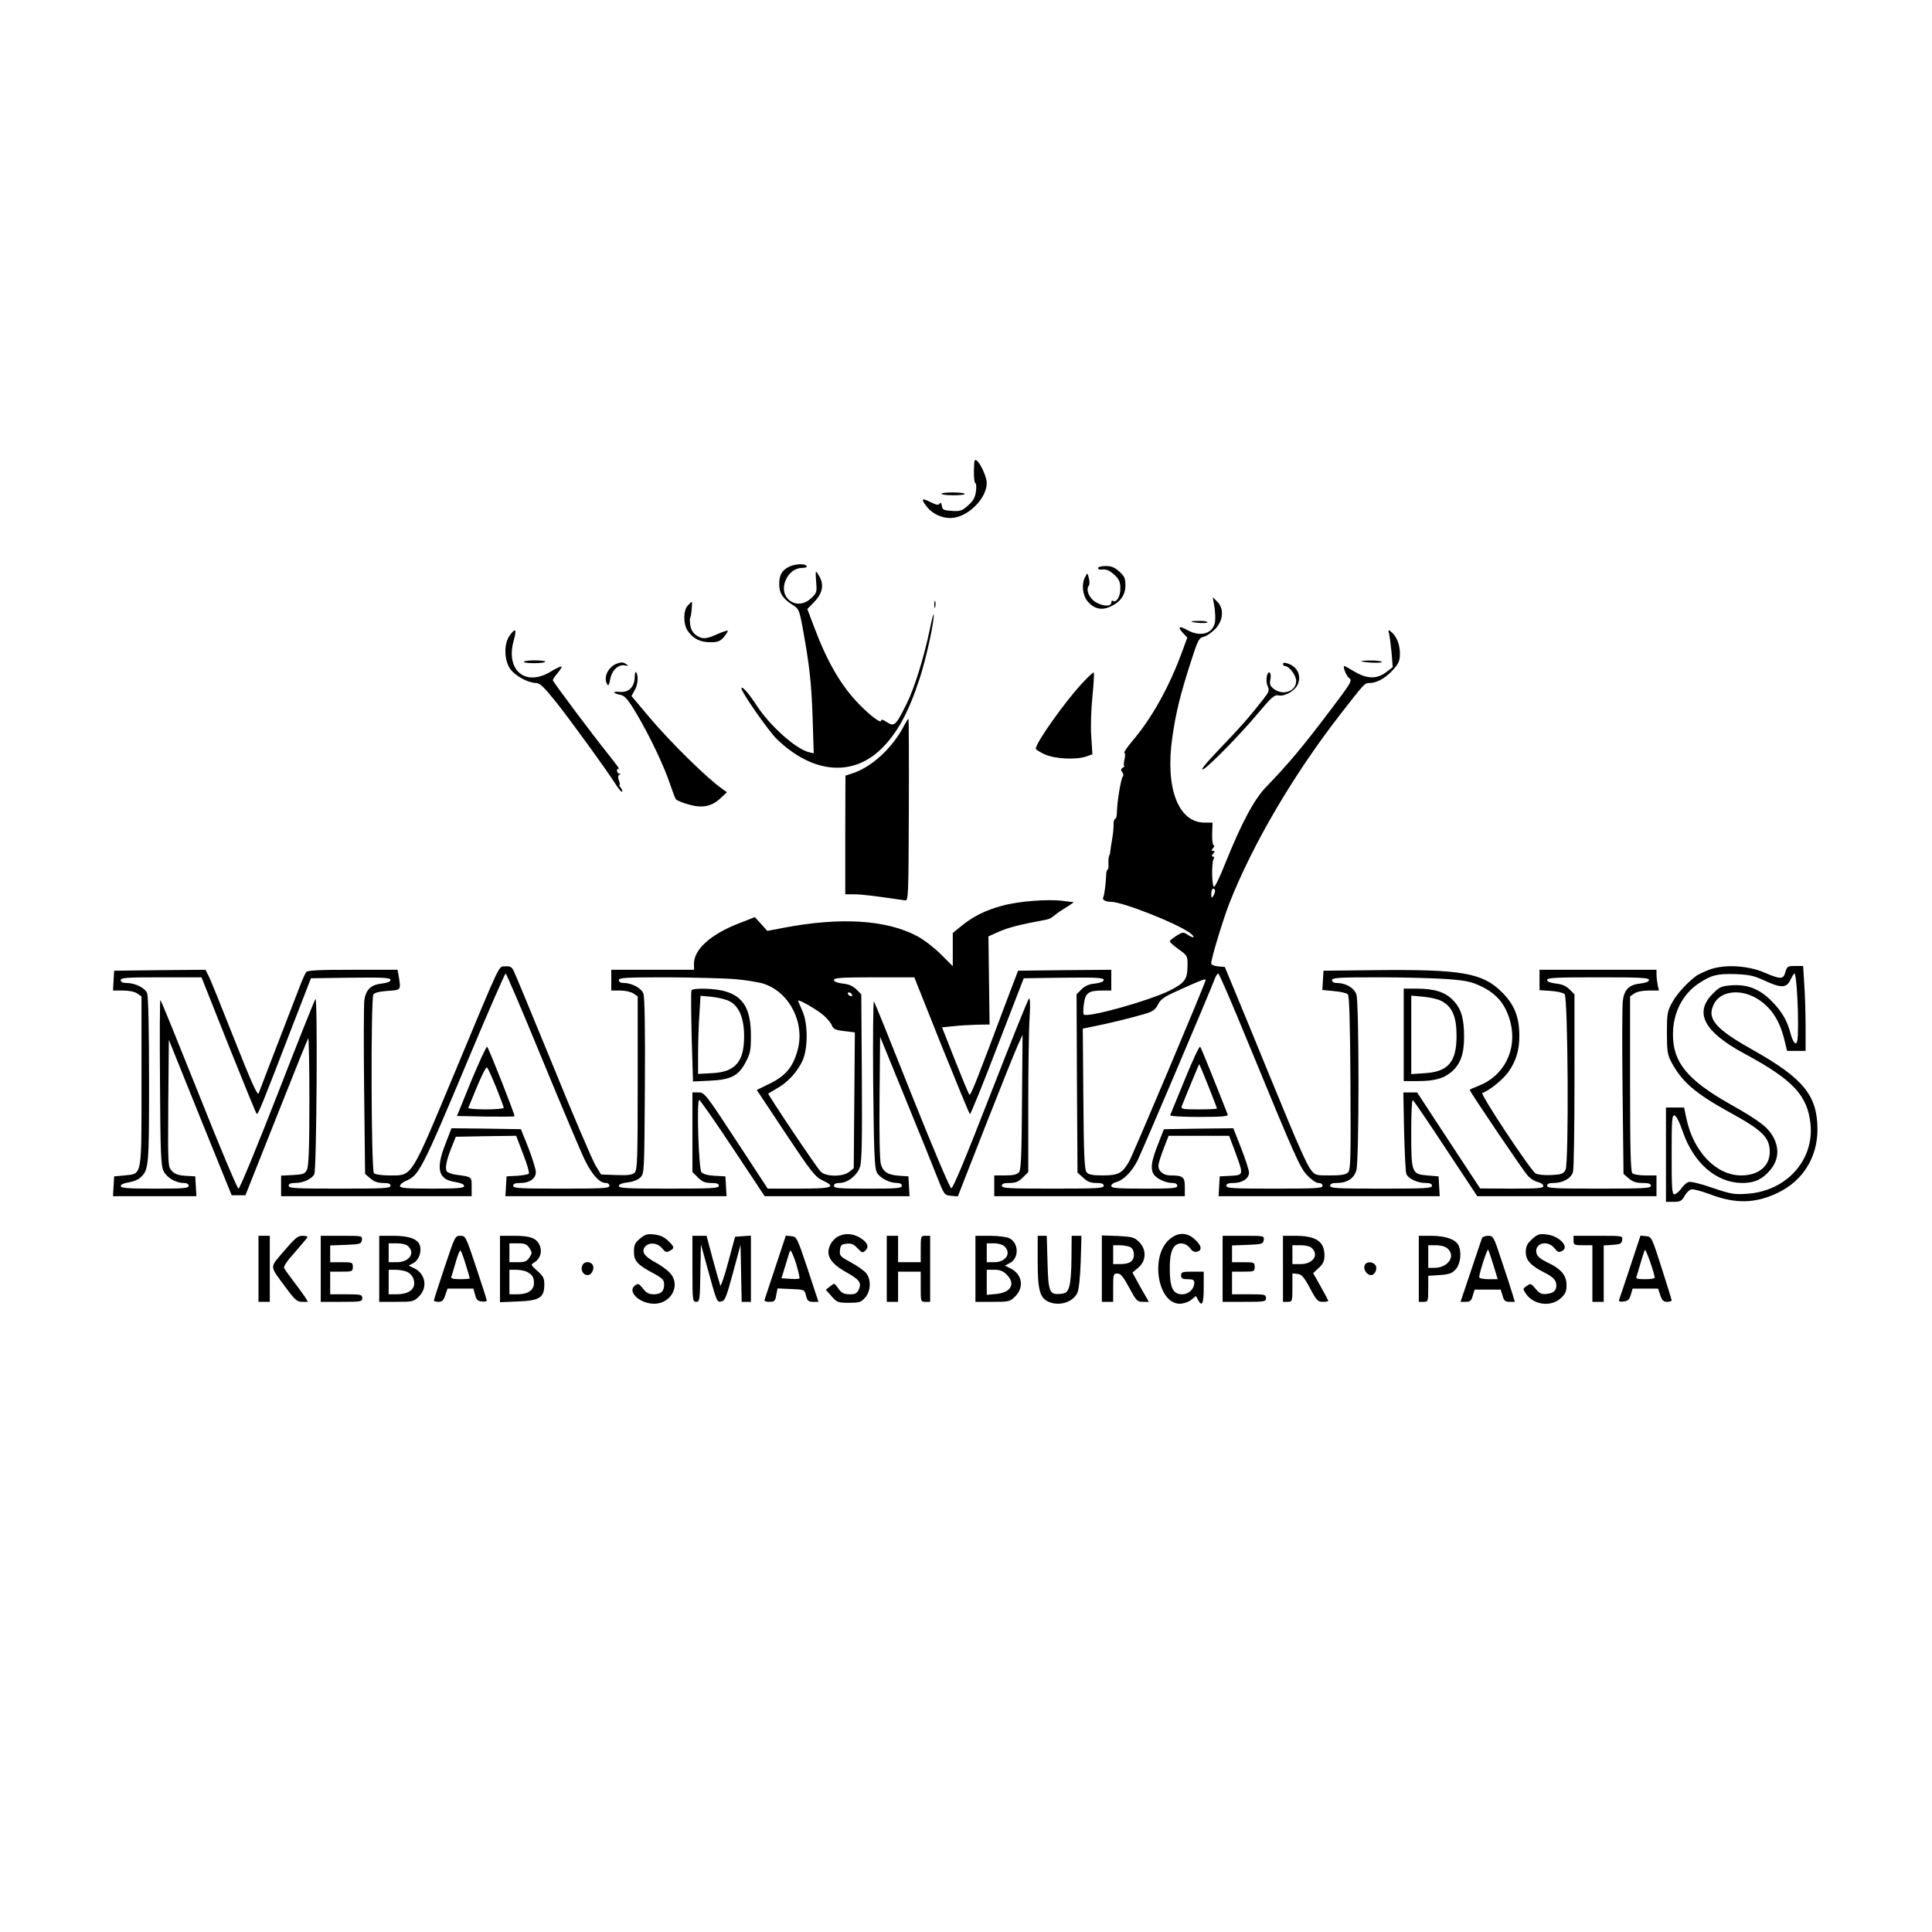 <?xml version="1.0" standalone="no"?>
<!DOCTYPE svg PUBLIC "-//W3C//DTD SVG 20010904//EN"
 "http://www.w3.org/TR/2001/REC-SVG-20010904/DTD/svg10.dtd">
<svg version="1.0" xmlns="http://www.w3.org/2000/svg"
 width="1024pt" height="1024pt" viewBox="0 0 1024 1024"
 preserveAspectRatio="xMidYMid meet">
<g transform="translate(0,1024) scale(0.1,-0.1)"
fill="#000000" stroke="none">
<path d="M5162 7745 c-1 -36 3 -65 7 -65 5 0 7 -19 4 -42 -4 -33 -13 -51 -41
-76 -32 -29 -42 -33 -87 -30 -44 3 -50 6 -53 27 -3 16 -6 20 -12 12 -5 -10
-17 -8 -49 8 -46 24 -51 17 -20 -23 34 -44 93 -68 145 -60 84 12 174 107 174
184 0 30 -31 100 -52 118 -13 10 -15 4 -16 -53z"/>
<path d="M4990 7623 c0 -5 29 -8 64 -8 35 0 62 3 59 8 -2 4 -31 7 -64 7 -32 0
-59 -3 -59 -7z"/>
<path d="M4178 7234 c-35 -19 -48 -43 -48 -91 0 -46 19 -76 68 -107 36 -22 38
-27 56 -122 36 -198 47 -293 53 -478 l6 -189 -28 7 c-69 18 -205 140 -274 246
-42 65 -81 109 -81 91 0 -20 143 -225 187 -268 188 -182 400 -202 553 -53 86
84 146 194 206 379 33 103 75 291 73 334 0 12 -11 -28 -23 -89 -31 -145 -80
-303 -121 -385 -60 -119 -64 -123 -110 -93 -17 11 -25 12 -25 4 0 -16 -56 25
-117 88 -94 95 -170 227 -237 406 l-37 98 35 36 c43 43 54 88 32 131 -9 17
-18 31 -21 31 -2 0 -2 -25 1 -56 4 -52 3 -57 -27 -85 -75 -70 -175 0 -135 95
17 41 51 66 89 66 16 0 26 4 22 10 -9 15 -66 11 -97 -6z"/>
<path d="M5820 7230 c0 -6 6 -10 13 -9 30 4 47 -3 75 -29 23 -22 30 -36 30
-70 1 -42 -20 -78 -39 -67 -5 4 -9 -1 -9 -9 0 -23 -46 -20 -85 4 -33 21 -51
65 -34 86 4 5 5 23 0 40 -7 29 -8 29 -19 7 -21 -38 -15 -98 13 -131 32 -38 72
-48 116 -29 56 24 84 62 84 114 0 38 -5 49 -33 74 -24 22 -42 29 -72 29 -22 0
-40 -5 -40 -10z"/>
<path d="M6435 7035 c4 -22 7 -57 6 -79 -3 -71 -72 -97 -147 -56 -44 25 -55
19 -24 -15 l23 -24 -23 -63 c-70 -194 -163 -362 -268 -485 -29 -35 -48 -63
-43 -63 5 0 6 -15 1 -35 -4 -19 -5 -35 -1 -35 3 0 0 -4 -8 -9 -11 -7 -12 -13
-3 -23 6 -8 8 -19 3 -24 -10 -11 -31 -139 -31 -188 0 -20 -4 -36 -9 -36 -5 0
-9 -12 -9 -27 1 -16 -2 -50 -7 -78 -5 -27 -9 -57 -10 -65 0 -9 -3 -20 -6 -25
-3 -6 -5 -25 -4 -42 1 -18 -1 -33 -5 -33 -3 0 -7 -12 -7 -27 -2 -49 -10 -110
-16 -120 -7 -12 14 -23 43 -23 58 0 339 -110 413 -162 35 -25 29 -36 -7 -13
-24 16 -27 16 -61 -5 -19 -12 -35 -25 -35 -30 0 -4 21 -23 48 -42 47 -34 47
-35 46 -91 -1 -68 -15 -87 -94 -127 -108 -54 -437 -146 -456 -127 -3 3 -3 29
1 57 8 59 25 70 101 70 l44 0 0 55 0 55 -247 -2 -247 -3 -59 -155 c-157 -420
-192 -509 -199 -502 -4 4 -38 86 -76 182 l-69 175 61 6 c34 4 90 7 126 8 l65
1 -3 233 -3 234 58 26 c49 21 105 36 250 63 12 2 28 10 35 17 8 6 23 18 33 25
11 7 33 21 49 31 l28 19 -57 7 c-81 11 -240 -2 -325 -26 -88 -24 -150 -55
-212 -105 l-48 -39 0 -88 0 -88 -63 63 c-35 35 -91 78 -125 96 -163 87 -406
102 -706 45 l-89 -17 -33 37 -33 36 -85 -33 c-153 -60 -240 -140 -238 -218 l1
-28 -220 0 -219 0 0 -55 0 -55 48 0 c27 0 57 -7 70 -16 l22 -15 0 -459 c0
-408 -2 -460 -16 -475 -13 -12 -33 -15 -97 -13 l-81 3 -29 47 c-16 26 -118
264 -226 530 -109 266 -203 493 -210 506 -10 18 -19 22 -44 20 -36 -3 -14 44
-269 -568 -234 -560 -221 -540 -342 -540 -43 0 -77 5 -84 12 -15 15 -17 924
-3 947 6 10 33 16 75 19 72 5 71 4 60 74 l-7 38 -237 0 c-178 0 -240 -3 -247
-12 -5 -7 -17 -33 -27 -58 -15 -39 -206 -533 -225 -585 -6 -14 -40 61 -130
289 -67 170 -128 321 -137 337 l-15 29 -242 -2 -242 -3 -3 -52 -3 -53 53 0
c32 0 62 -6 76 -16 l22 -15 0 -448 c0 -518 5 -491 -91 -501 l-54 -5 -3 -52 -3
-53 221 0 221 0 -3 53 -3 52 -51 3 c-38 2 -57 9 -73 26 -21 22 -21 27 -19 359
l3 336 166 -412 167 -412 37 0 36 0 164 413 c90 228 166 416 169 419 3 4 6
-146 6 -333 0 -253 -4 -345 -13 -364 -11 -22 -20 -25 -75 -28 l-62 -3 0 -54 0
-55 505 0 505 0 0 50 c0 54 3 52 -84 64 -22 3 -43 11 -48 18 -10 16 -2 58 26
128 l22 55 160 3 160 2 37 -97 c21 -53 34 -100 30 -104 -5 -4 -33 -9 -63 -11
l-55 -3 -3 -52 -3 -53 586 0 586 0 -3 53 -3 52 -57 3 c-37 2 -61 9 -70 19 -15
18 -26 383 -12 383 5 0 85 -115 178 -255 l169 -255 384 0 384 0 -3 53 -3 52
-45 3 c-62 4 -88 19 -101 61 -6 23 -9 156 -7 356 l3 320 137 -335 c75 -184
152 -373 170 -420 33 -83 35 -85 69 -88 l36 -3 148 378 c82 208 159 401 172
428 l23 50 -3 -356 c-2 -284 -5 -359 -16 -372 -10 -12 -30 -17 -72 -17 l-59 0
0 -55 0 -55 505 0 505 0 0 49 c0 53 -9 61 -77 61 -36 0 -63 22 -63 51 0 11 12
51 27 89 l27 70 161 0 160 0 33 -88 c44 -120 44 -120 -25 -124 l-58 -3 -3 -52
-3 -53 586 0 586 0 -3 53 -3 52 -60 5 c-82 7 -85 13 -85 228 0 94 3 172 8 171
4 0 82 -115 174 -255 l168 -254 475 0 475 0 0 55 0 55 -58 0 c-32 0 -63 5 -70
12 -9 9 -12 128 -12 474 l0 463 22 15 c14 10 44 16 76 16 l55 0 -7 31 c-3 17
-6 42 -6 55 l0 24 -310 0 -310 0 0 -54 0 -54 60 -4 c33 -2 66 -10 73 -17 18
-18 23 -896 5 -931 -12 -22 -21 -25 -76 -28 -34 -2 -71 2 -82 8 -26 14 -297
423 -283 427 36 12 107 69 137 110 42 59 60 117 59 199 -1 96 -27 160 -92 225
-103 103 -214 122 -676 117 l-270 -3 -3 -51 -3 -51 62 -6 c34 -3 66 -10 73
-17 8 -8 12 -144 14 -469 2 -410 1 -461 -13 -475 -12 -12 -36 -16 -95 -16 -78
0 -79 0 -105 34 -15 19 -69 138 -120 263 -52 125 -148 359 -213 518 l-120 290
-36 3 c-21 2 -36 9 -36 16 0 27 62 230 96 318 124 315 341 684 589 1003 129
166 128 165 155 165 37 0 84 26 123 69 31 35 37 48 37 87 0 48 -17 91 -46 115
-16 13 -17 12 -11 -11 3 -14 9 -59 13 -100 l6 -76 -35 -27 c-49 -37 -101 -36
-167 3 -28 17 -52 30 -54 30 -11 0 10 -53 25 -64 18 -12 12 -23 -97 -167 -152
-201 -224 -287 -345 -412 -62 -65 -129 -190 -215 -404 -27 -68 -53 -123 -59
-123 -12 0 -14 129 -2 148 5 7 3 12 -4 12 -8 0 -8 4 1 15 10 12 10 15 0 15
-10 0 -10 3 0 15 7 8 8 15 3 15 -5 0 -9 27 -8 60 l2 60 -42 0 c-140 0 -210
184 -171 453 19 132 42 225 98 399 37 116 43 127 68 133 15 3 42 22 61 41 44
45 48 110 10 146 l-23 23 7 -40z m5 -1517 c0 -7 -5 -20 -10 -28 -8 -12 -10 -9
-10 13 0 15 5 27 10 27 6 0 10 -6 10 -12z m-3565 -895 c104 -252 205 -492 226
-534 39 -78 77 -119 110 -119 11 0 19 -7 19 -15 0 -13 -35 -15 -255 -15 -220
0 -255 2 -255 15 0 11 11 15 38 15 49 0 82 23 82 58 0 15 -18 72 -39 127 l-40
100 -184 3 -184 2 -31 -80 c-54 -137 -40 -192 52 -205 29 -5 46 -12 46 -21 0
-11 -32 -14 -170 -14 -138 0 -170 3 -170 14 0 7 13 19 29 26 72 30 84 52 336
653 103 246 191 447 195 447 4 0 92 -206 195 -457z m3739 94 c255 -619 275
-665 316 -708 21 -22 46 -39 58 -39 13 0 22 -6 22 -15 0 -13 -35 -15 -255 -15
-220 0 -255 2 -255 15 0 11 11 15 38 15 47 0 82 24 82 55 0 13 -19 72 -42 130
l-41 105 -184 -2 -184 -3 -28 -71 c-36 -92 -43 -128 -31 -159 11 -28 63 -55
105 -55 16 0 25 -6 25 -15 0 -13 -26 -15 -175 -15 -143 0 -175 3 -175 14 0 8
11 17 24 20 40 10 85 55 115 115 23 45 381 887 412 969 5 12 12 22 16 22 5 0
75 -163 157 -363z m-5404 -14 c79 -197 146 -362 150 -366 7 -8 26 39 193 473
l95 245 211 3 c175 2 211 0 211 -12 0 -9 -16 -15 -46 -19 -58 -6 -85 -32 -93
-89 -3 -24 -4 -240 -1 -481 l5 -439 28 -24 c19 -17 40 -24 68 -24 28 0 39 -4
39 -15 0 -13 -37 -15 -270 -15 -233 0 -270 2 -270 15 0 11 11 15 35 15 42 0
89 22 101 47 12 25 18 941 6 928 -5 -5 -96 -234 -202 -507 -107 -274 -199
-498 -206 -498 -6 0 -101 225 -210 500 -110 275 -201 500 -204 500 -3 0 -4
-197 -2 -437 2 -378 5 -442 19 -470 17 -35 65 -63 107 -63 16 0 26 -6 26 -15
0 -13 -27 -15 -180 -15 -146 0 -180 3 -180 14 0 8 16 15 41 19 22 3 50 14 61
24 47 41 48 56 48 517 0 264 -4 445 -10 461 -11 29 -63 55 -110 55 -20 0 -30
5 -30 15 0 13 30 15 214 15 l214 0 142 -357z m2689 347 c57 -5 125 -16 151
-25 137 -46 219 -211 176 -356 -24 -86 -64 -132 -145 -172 l-70 -34 152 -229
c135 -203 157 -231 194 -249 79 -37 58 -45 -123 -45 l-165 0 -167 255 c-161
246 -168 254 -199 255 l-33 0 0 -211 0 -211 29 -29 c23 -23 39 -29 70 -29 30
0 41 -4 41 -15 0 -13 -36 -15 -265 -15 -218 0 -265 2 -265 14 0 9 16 15 46 19
29 3 54 13 68 26 21 21 21 27 24 485 2 298 -1 473 -8 490 -11 29 -61 56 -105
56 -16 0 -25 6 -25 15 0 13 35 15 258 15 141 -1 304 -5 361 -10z m1091 -351
c80 -198 147 -362 151 -364 3 -2 69 159 145 358 l140 362 212 3 c176 2 212 0
212 -12 0 -9 -16 -15 -46 -19 -32 -3 -55 -13 -72 -31 l-26 -26 2 -472 3 -473
30 -27 c22 -21 40 -28 69 -28 29 0 40 -4 40 -15 0 -13 -37 -15 -270 -15 -233
0 -270 2 -270 15 0 11 11 15 41 15 31 0 47 6 70 29 l29 29 0 355 c0 194 3 403
7 462 4 65 3 106 -3 103 -5 -4 -97 -232 -204 -507 -133 -342 -199 -500 -208
-499 -8 2 -98 215 -209 493 -107 270 -197 493 -201 497 -4 4 -6 -192 -4 -435
4 -362 7 -447 19 -470 15 -30 66 -57 108 -57 16 0 25 -6 25 -15 0 -13 -27 -15
-180 -15 -153 0 -180 2 -180 15 0 10 10 15 29 15 43 0 94 40 109 85 10 29 12
141 10 476 l-3 439 -26 26 c-18 18 -41 28 -73 31 -30 4 -46 10 -46 19 0 11 39
14 213 14 l213 0 144 -361z m2690 351 c99 -8 124 -15 179 -42 79 -40 124 -97
147 -188 36 -143 -34 -283 -169 -335 -26 -10 -47 -19 -47 -22 0 -9 285 -431
308 -455 13 -15 38 -30 53 -33 16 -4 29 -13 29 -21 0 -12 -29 -14 -167 -14
l-168 1 -167 254 -167 255 -37 0 -36 0 4 -207 c3 -115 8 -216 12 -226 12 -25
59 -47 101 -47 24 0 35 -4 35 -15 0 -13 -37 -15 -270 -15 -233 0 -270 2 -270
15 0 11 11 15 35 15 55 0 92 24 104 68 15 53 15 889 0 932 -12 34 -56 60 -104
60 -16 0 -25 6 -25 15 0 13 35 15 253 15 138 0 304 -5 367 -10z m1060 -4 c0
-9 -16 -15 -46 -19 -60 -6 -86 -32 -93 -94 -3 -26 -4 -243 -1 -481 l5 -434 28
-24 c21 -18 40 -24 73 -24 32 0 44 -4 44 -15 0 -13 -37 -15 -275 -15 -238 0
-275 2 -275 15 0 11 11 15 35 15 49 0 93 25 102 58 5 15 8 233 8 484 l0 458
-26 26 c-18 18 -41 28 -73 31 -30 4 -46 10 -46 19 0 12 48 14 270 14 222 0
270 -2 270 -14z m-2350 -1 c0 -13 -385 -926 -406 -962 -36 -62 -57 -73 -140
-73 -54 0 -75 4 -85 17 -11 13 -15 91 -17 389 l-3 372 58 12 c76 15 196 44
267 65 47 14 59 22 74 52 16 30 34 41 128 83 109 49 124 54 124 45z m-1875
-75 c3 -5 2 -10 -4 -10 -5 0 -13 5 -16 10 -3 6 -2 10 4 10 5 0 13 -4 16 -10z
m-147 -114 c19 -17 38 -41 42 -53 7 -17 20 -23 65 -28 l56 -7 -3 -360 -3 -360
-24 -19 c-33 -27 -123 -27 -151 1 -22 22 -283 411 -278 414 2 1 24 14 49 29
56 32 105 86 133 146 29 66 29 197 -2 265 -12 27 -22 50 -22 52 0 11 109 -52
138 -80z"/>
<path d="M2498 4512 l-76 -187 150 -3 c83 -1 153 -1 155 2 4 4 -135 357 -145
368 -4 3 -41 -78 -84 -180z m132 -36 c22 -55 40 -103 40 -108 0 -4 -43 -8 -96
-8 -53 0 -94 4 -92 8 63 156 93 221 100 214 4 -4 26 -52 48 -106z"/>
<path d="M6280 4519 c-41 -100 -76 -185 -78 -190 -2 -5 66 -9 153 -9 122 0
156 3 152 13 -88 223 -141 354 -146 359 -4 5 -41 -74 -81 -173z m124 -34 c25
-63 46 -117 46 -120 0 -3 -43 -5 -96 -5 -87 0 -96 2 -90 18 12 32 91 222 92
222 1 0 23 -52 48 -115z"/>
<path d="M3665 4991 c-3 -6 -2 -116 1 -247 l7 -236 87 4 c114 5 155 26 192 98
25 46 28 64 28 141 0 139 -39 206 -134 234 -55 17 -172 20 -181 6z m198 -56
c53 -25 80 -88 81 -184 1 -138 -46 -193 -170 -199 l-74 -4 0 108 c0 60 3 153
7 208 l6 98 57 -5 c32 -3 74 -13 93 -22z"/>
<path d="M7440 4755 l0 -245 73 0 c89 0 137 13 178 47 49 41 69 95 69 187 0
101 -16 152 -61 197 -42 42 -98 59 -193 59 l-66 0 0 -245z m197 181 c60 -30
83 -83 83 -187 0 -137 -44 -189 -166 -197 l-74 -5 0 208 0 208 65 -6 c35 -3
77 -13 92 -21z"/>
<path d="M4952 7035 c0 -16 2 -22 5 -12 2 9 2 23 0 30 -3 6 -5 -1 -5 -18z"/>
<path d="M3645 7030 c-24 -26 -24 -97 -1 -132 28 -42 66 -62 120 -62 41 0 53
5 73 28 13 16 22 30 20 33 -3 2 -24 -5 -48 -15 -66 -30 -84 -31 -116 -11 -19
12 -30 30 -34 54 -3 19 -4 37 -1 40 6 5 13 85 8 85 -2 0 -11 -9 -21 -20z"/>
<path d="M6315 6945 c23 -8 85 -10 85 -3 0 4 -21 8 -47 7 -27 0 -43 -2 -38 -4z"/>
<path d="M2701 6871 c-32 -45 -29 -133 5 -179 29 -37 93 -71 135 -72 21 0 42
-21 111 -107 89 -114 266 -358 312 -431 15 -24 30 -41 33 -38 3 3 0 12 -7 21
-7 8 -10 15 -6 15 3 0 1 11 -4 24 -6 17 -5 26 3 30 9 3 9 5 0 5 -7 1 -13 8
-13 17 0 8 5 12 11 9 5 -4 -18 28 -53 72 -86 107 -298 390 -298 398 0 4 11 21
25 37 14 17 24 33 21 35 -3 3 -28 -9 -56 -26 -135 -83 -242 6 -197 165 17 60
9 69 -22 25z"/>
<path d="M2777 6733 c-3 -5 21 -8 54 -8 32 0 59 3 59 8 0 4 -24 7 -54 7 -30 0
-57 -3 -59 -7z"/>
<path d="M7215 6735 c24 -8 114 -11 109 -3 -3 4 -31 8 -62 7 -31 0 -52 -2 -47
-4z"/>
<path d="M3270 6723 c-48 -18 -74 -75 -51 -111 5 -9 10 -1 15 26 7 48 44 83
79 75 18 -4 19 -3 7 6 -16 12 -27 12 -50 4z"/>
<path d="M6800 6721 c0 -6 5 -11 10 -11 23 0 60 -50 60 -79 0 -55 -70 -80
-119 -42 -19 15 -23 24 -18 49 4 17 2 34 -3 37 -15 9 -24 -44 -11 -72 10 -22
7 -30 -21 -66 -78 -100 -126 -154 -228 -260 -85 -89 -116 -128 -89 -112 32 19
188 178 276 282 84 100 97 112 121 107 34 -6 89 27 102 62 18 47 -6 93 -57
108 -14 5 -23 3 -23 -3z"/>
<path d="M3364 6648 c-2 -51 -33 -80 -81 -75 -39 4 -35 -8 6 -16 23 -5 39 -23
85 -100 69 -116 146 -278 177 -372 13 -38 27 -75 31 -81 5 -6 35 -19 68 -28
73 -21 122 -11 171 35 l32 30 -24 17 c-78 54 -273 245 -387 380 l-95 113 16
29 c18 29 22 77 9 97 -4 6 -8 -7 -8 -29z"/>
<path d="M5736 6619 c-93 -100 -246 -316 -246 -347 0 -5 22 -19 49 -31 56 -24
166 -29 220 -10 l31 11 -6 92 c-4 52 -1 144 6 214 7 68 10 125 7 128 -2 2 -30
-23 -61 -57z"/>
<path d="M4794 6398 c-62 -121 -172 -223 -276 -257 l-37 -12 -1 -315 0 -314
47 0 c40 0 105 -8 268 -32 20 -3 20 3 22 480 1 265 0 482 -2 482 -3 0 -12 -15
-21 -32z"/>
<path d="M9061 5101 c-29 -11 -60 -26 -70 -33 -50 -37 -106 -99 -129 -143 -25
-45 -27 -60 -27 -160 0 -97 3 -115 24 -155 55 -103 125 -164 302 -262 181 -99
219 -136 219 -214 0 -75 -60 -124 -151 -124 -133 0 -254 126 -291 303 l-12 57
-48 0 -48 0 0 -250 0 -250 40 0 c35 0 43 4 58 30 9 17 25 33 35 36 9 3 52 -8
95 -24 139 -54 247 -52 369 8 130 64 206 187 206 335 -1 179 -74 269 -344 421
-200 112 -245 166 -204 244 35 67 135 80 223 30 77 -45 125 -116 151 -227 l13
-53 49 0 49 0 0 128 c0 70 -3 171 -7 225 l-6 97 -42 0 c-39 0 -43 -2 -52 -32
-11 -40 -24 -40 -113 -2 -88 37 -210 44 -289 15z m295 -60 c85 -39 113 -38
134 6 8 18 18 33 21 33 9 0 19 -146 19 -267 0 -78 -3 -103 -13 -103 -7 0 -19
22 -26 49 -17 69 -46 119 -99 173 -62 64 -127 91 -209 86 -57 -4 -67 -7 -103
-43 -103 -101 -50 -203 165 -319 258 -139 335 -221 351 -373 20 -192 -128
-356 -334 -370 -71 -5 -87 -2 -185 31 -63 22 -115 35 -127 31 -11 -3 -29 -19
-40 -36 -12 -16 -28 -29 -36 -29 -12 0 -14 35 -14 211 0 184 2 210 15 207 10
-2 27 -36 44 -86 58 -167 177 -270 313 -272 58 0 95 13 131 48 60 56 73 122
38 191 -29 55 -70 88 -235 181 -225 128 -300 221 -299 370 1 112 50 210 137
268 66 44 97 52 196 49 72 -3 96 -8 156 -36z"/>
<path d="M3392 3675 c-27 -22 -32 -34 -32 -70 0 -49 18 -69 109 -117 43 -24
51 -33 51 -56 0 -37 -17 -52 -56 -52 -24 0 -39 8 -56 30 -21 27 -26 29 -42 17
-44 -32 24 -97 101 -97 94 0 144 104 81 166 -14 15 -48 39 -74 53 -57 31 -74
54 -58 79 18 29 68 27 92 -3 18 -22 24 -25 41 -15 28 14 26 21 -8 54 -20 19
-43 30 -73 33 -37 4 -49 1 -76 -22z"/>
<path d="M4441 3686 c-13 -7 -30 -24 -37 -37 -31 -56 -8 -101 76 -149 76 -42
88 -59 72 -94 -9 -20 -19 -26 -44 -26 -38 0 -48 6 -70 38 -15 22 -16 22 -38 4
l-23 -18 31 -35 c28 -32 34 -34 92 -34 55 0 64 3 86 28 30 35 32 94 5 129 -11
13 -47 39 -81 57 -57 31 -61 35 -58 64 3 28 7 32 35 35 25 3 39 -3 58 -24 24
-25 27 -26 42 -12 21 21 11 43 -29 68 -38 23 -82 25 -117 6z"/>
<path d="M6197 3670 c-102 -89 -61 -340 56 -340 19 0 46 9 60 20 l26 21 11
-21 c21 -39 30 -20 30 65 l0 85 -60 0 c-53 0 -60 -2 -60 -20 0 -16 7 -20 35
-20 27 0 35 -4 35 -18 0 -34 -29 -62 -65 -62 -48 0 -65 36 -65 135 0 73 10
111 34 127 22 15 55 7 73 -17 13 -18 24 -23 39 -19 29 8 21 36 -18 69 -41 35
-88 33 -131 -5z"/>
<path d="M8121 3673 c-25 -22 -33 -37 -34 -66 -1 -46 24 -74 99 -112 38 -19
56 -35 61 -53 8 -35 -8 -56 -48 -60 -28 -3 -39 2 -60 27 -24 29 -26 30 -47 15
-21 -14 -21 -16 -5 -40 39 -60 132 -73 184 -26 26 23 32 36 32 71 0 52 -30 87
-104 121 -33 16 -51 31 -55 47 -14 53 58 74 95 27 17 -21 23 -24 41 -14 40 21
-16 80 -83 87 -38 5 -48 1 -76 -24z"/>
<path d="M1370 3515 l0 -175 30 0 30 0 0 175 0 175 -30 0 -30 0 0 -175z"/>
<path d="M1505 3609 c-78 -92 -79 -73 11 -195 47 -64 59 -74 86 -74 l30 0 -17
28 c-10 15 -37 52 -60 82 -23 30 -45 61 -49 68 -5 8 15 39 58 86 36 41 66 77
66 80 0 3 -13 6 -28 6 -24 0 -41 -15 -97 -81z"/>
<path d="M1700 3515 l0 -175 110 0 c103 0 110 1 110 20 0 18 -7 20 -85 20
l-85 0 0 60 0 60 60 0 c57 0 60 1 60 25 0 24 -3 25 -60 25 l-60 0 0 45 0 44
83 3 c76 3 82 5 85 26 3 22 2 22 -107 22 l-111 0 0 -175z"/>
<path d="M2010 3515 l0 -175 91 0 c87 0 92 1 120 29 46 46 35 117 -22 147
l-33 16 26 14 c28 15 44 60 33 94 -11 33 -57 50 -140 50 l-75 0 0 -175z m154
119 c38 -37 4 -84 -61 -84 l-43 0 0 50 0 50 44 0 c27 0 51 -6 60 -16z m-9
-134 c14 -5 29 -20 35 -34 20 -53 -15 -86 -90 -86 l-40 0 0 65 0 65 34 0 c19
0 46 -4 61 -10z"/>
<path d="M2356 3522 c-31 -92 -56 -170 -56 -175 0 -4 11 -7 24 -7 19 0 27 8
36 35 l12 35 68 0 69 0 9 -32 c6 -26 14 -34 35 -36 15 -2 27 0 27 5 0 4 -25
83 -56 175 -55 165 -56 168 -84 168 -28 0 -29 -3 -84 -168z m113 14 c12 -37
21 -70 21 -72 0 -2 -23 -4 -51 -4 -37 0 -50 4 -47 13 3 6 13 42 24 79 10 37
22 64 25 60 4 -4 17 -38 28 -76z"/>
<path d="M2650 3514 l0 -176 95 4 c114 4 140 20 140 89 0 35 -6 46 -37 73 -35
31 -36 33 -17 44 32 20 44 56 30 90 -17 40 -49 52 -136 52 l-75 0 0 -176z
m156 111 c15 -23 15 -27 0 -50 -14 -21 -25 -25 -61 -25 l-45 0 0 50 0 50 45 0
c36 0 47 -4 61 -25z m-13 -126 c29 -16 37 -28 37 -61 0 -36 -33 -58 -87 -58
l-43 0 0 65 0 65 36 0 c19 0 45 -5 57 -11z"/>
<path d="M3670 3515 c0 -168 1 -175 20 -175 18 0 20 8 22 153 l3 152 33 -120
c52 -189 51 -187 75 -183 19 3 27 22 62 152 l40 148 3 -151 3 -151 24 0 25 0
0 176 0 175 -42 -3 -42 -3 -36 -134 c-20 -74 -39 -130 -42 -125 -2 5 -20 66
-39 136 l-34 128 -37 0 -38 0 0 -175z"/>
<path d="M4111 3528 c-30 -90 -56 -169 -58 -175 -4 -9 5 -13 25 -13 26 0 31 4
36 35 l7 36 71 -3 c72 -3 72 -3 80 -35 7 -28 13 -33 38 -33 l28 0 -57 173
c-56 168 -58 172 -87 175 l-29 3 -54 -163z m126 -64 c-3 -3 -25 -4 -50 -2
l-45 3 20 65 c10 36 22 72 25 80 3 9 16 -17 31 -63 13 -43 22 -80 19 -83z"/>
<path d="M4700 3515 l0 -175 30 0 30 0 0 80 0 80 60 0 60 0 0 -80 c0 -79 0
-80 25 -80 l25 0 0 175 0 175 -25 0 c-24 0 -25 -2 -25 -70 l0 -70 -60 0 -60 0
0 70 0 70 -30 0 -30 0 0 -175z"/>
<path d="M5170 3515 l0 -175 91 0 c87 0 92 1 120 29 48 48 37 116 -23 147
l-32 16 27 14 c49 26 47 106 -3 131 -14 7 -60 13 -102 13 l-78 0 0 -175z m154
119 c38 -37 7 -84 -55 -84 l-39 0 0 50 0 50 39 0 c23 0 46 -7 55 -16z m11
-149 c49 -48 25 -95 -53 -103 l-52 -5 0 67 0 66 40 0 c30 0 47 -7 65 -25z"/>
<path d="M5500 3554 c0 -150 11 -192 56 -213 57 -26 130 -4 154 46 8 18 15 78
18 166 l4 137 -26 0 -26 0 -1 -117 c0 -65 -5 -134 -12 -153 -10 -30 -17 -35
-48 -38 -57 -5 -63 11 -67 170 l-4 138 -24 0 -24 0 0 -136z"/>
<path d="M5840 3516 l0 -176 30 0 30 0 0 75 c0 71 1 75 23 75 17 0 30 -16 62
-75 37 -69 42 -75 72 -75 l32 0 -44 77 -43 78 31 26 c43 36 45 96 4 137 -25
24 -35 27 -112 31 l-85 3 0 -176z m151 114 c12 -7 19 -21 19 -40 0 -35 -23
-50 -74 -50 l-36 0 0 50 0 50 36 0 c19 0 44 -5 55 -10z"/>
<path d="M6480 3515 l0 -175 115 0 c108 0 115 1 115 20 0 19 -7 20 -90 20
l-90 0 0 60 0 60 60 0 c57 0 60 1 60 25 0 24 -3 25 -60 25 l-60 0 0 45 0 44
83 3 c76 3 82 5 85 26 3 22 2 22 -107 22 l-111 0 0 -175z"/>
<path d="M6800 3515 l0 -175 25 0 c24 0 25 2 25 76 l0 75 27 -3 c22 -2 34 -16
66 -75 34 -65 42 -73 68 -73 16 0 29 2 29 5 0 3 -18 37 -40 76 l-40 71 30 28
c23 21 30 37 30 65 0 75 -44 105 -155 105 l-65 0 0 -175z m154 109 c38 -37 4
-84 -61 -84 l-43 0 0 50 0 50 44 0 c27 0 51 -6 60 -16z"/>
<path d="M7520 3515 l0 -175 25 0 c24 0 25 2 25 69 l0 69 62 4 c51 4 65 9 85
32 25 30 31 92 12 128 -16 30 -70 48 -144 48 l-65 0 0 -175z m152 108 c46 -41
3 -103 -71 -103 l-31 0 0 60 0 60 42 0 c24 0 49 -7 60 -17z"/>
<path d="M7855 3678 c-3 -7 -29 -86 -59 -175 l-55 -163 28 0 c23 0 30 6 37 33
l10 32 69 0 69 0 10 -32 c7 -27 14 -33 37 -33 l28 0 -13 43 c-7 23 -32 102
-57 175 -42 128 -44 132 -72 132 -15 0 -30 -6 -32 -12z m60 -142 l23 -76 -49
0 c-29 0 -49 5 -49 11 0 20 42 150 47 145 3 -2 15 -38 28 -80z"/>
<path d="M8340 3665 c0 -23 3 -25 50 -25 l50 0 0 -150 0 -150 30 0 30 0 0 149
0 150 48 3 c40 3 47 6 50 26 3 22 3 22 -127 22 l-131 0 0 -25z"/>
<path d="M8641 3528 c-30 -90 -56 -169 -59 -176 -3 -10 3 -13 24 -10 22 2 30
10 38 36 l9 32 68 0 67 0 12 -35 c9 -27 17 -35 36 -35 13 0 24 3 24 8 0 4 -24
81 -53 172 -52 162 -53 165 -82 168 l-30 3 -54 -163z m129 -60 c0 -5 -23 -8
-51 -8 -42 0 -50 3 -45 15 3 9 13 41 22 73 9 31 19 61 22 67 5 8 52 -125 52
-147z"/>
<path d="M3085 3529 c-10 -30 18 -58 43 -43 9 6 17 22 17 35 0 34 -50 41 -60
8z"/>
<path d="M7233 3534 c-8 -20 8 -48 30 -52 22 -5 42 35 26 54 -16 19 -48 18
-56 -2z"/>
</g>
</svg>
